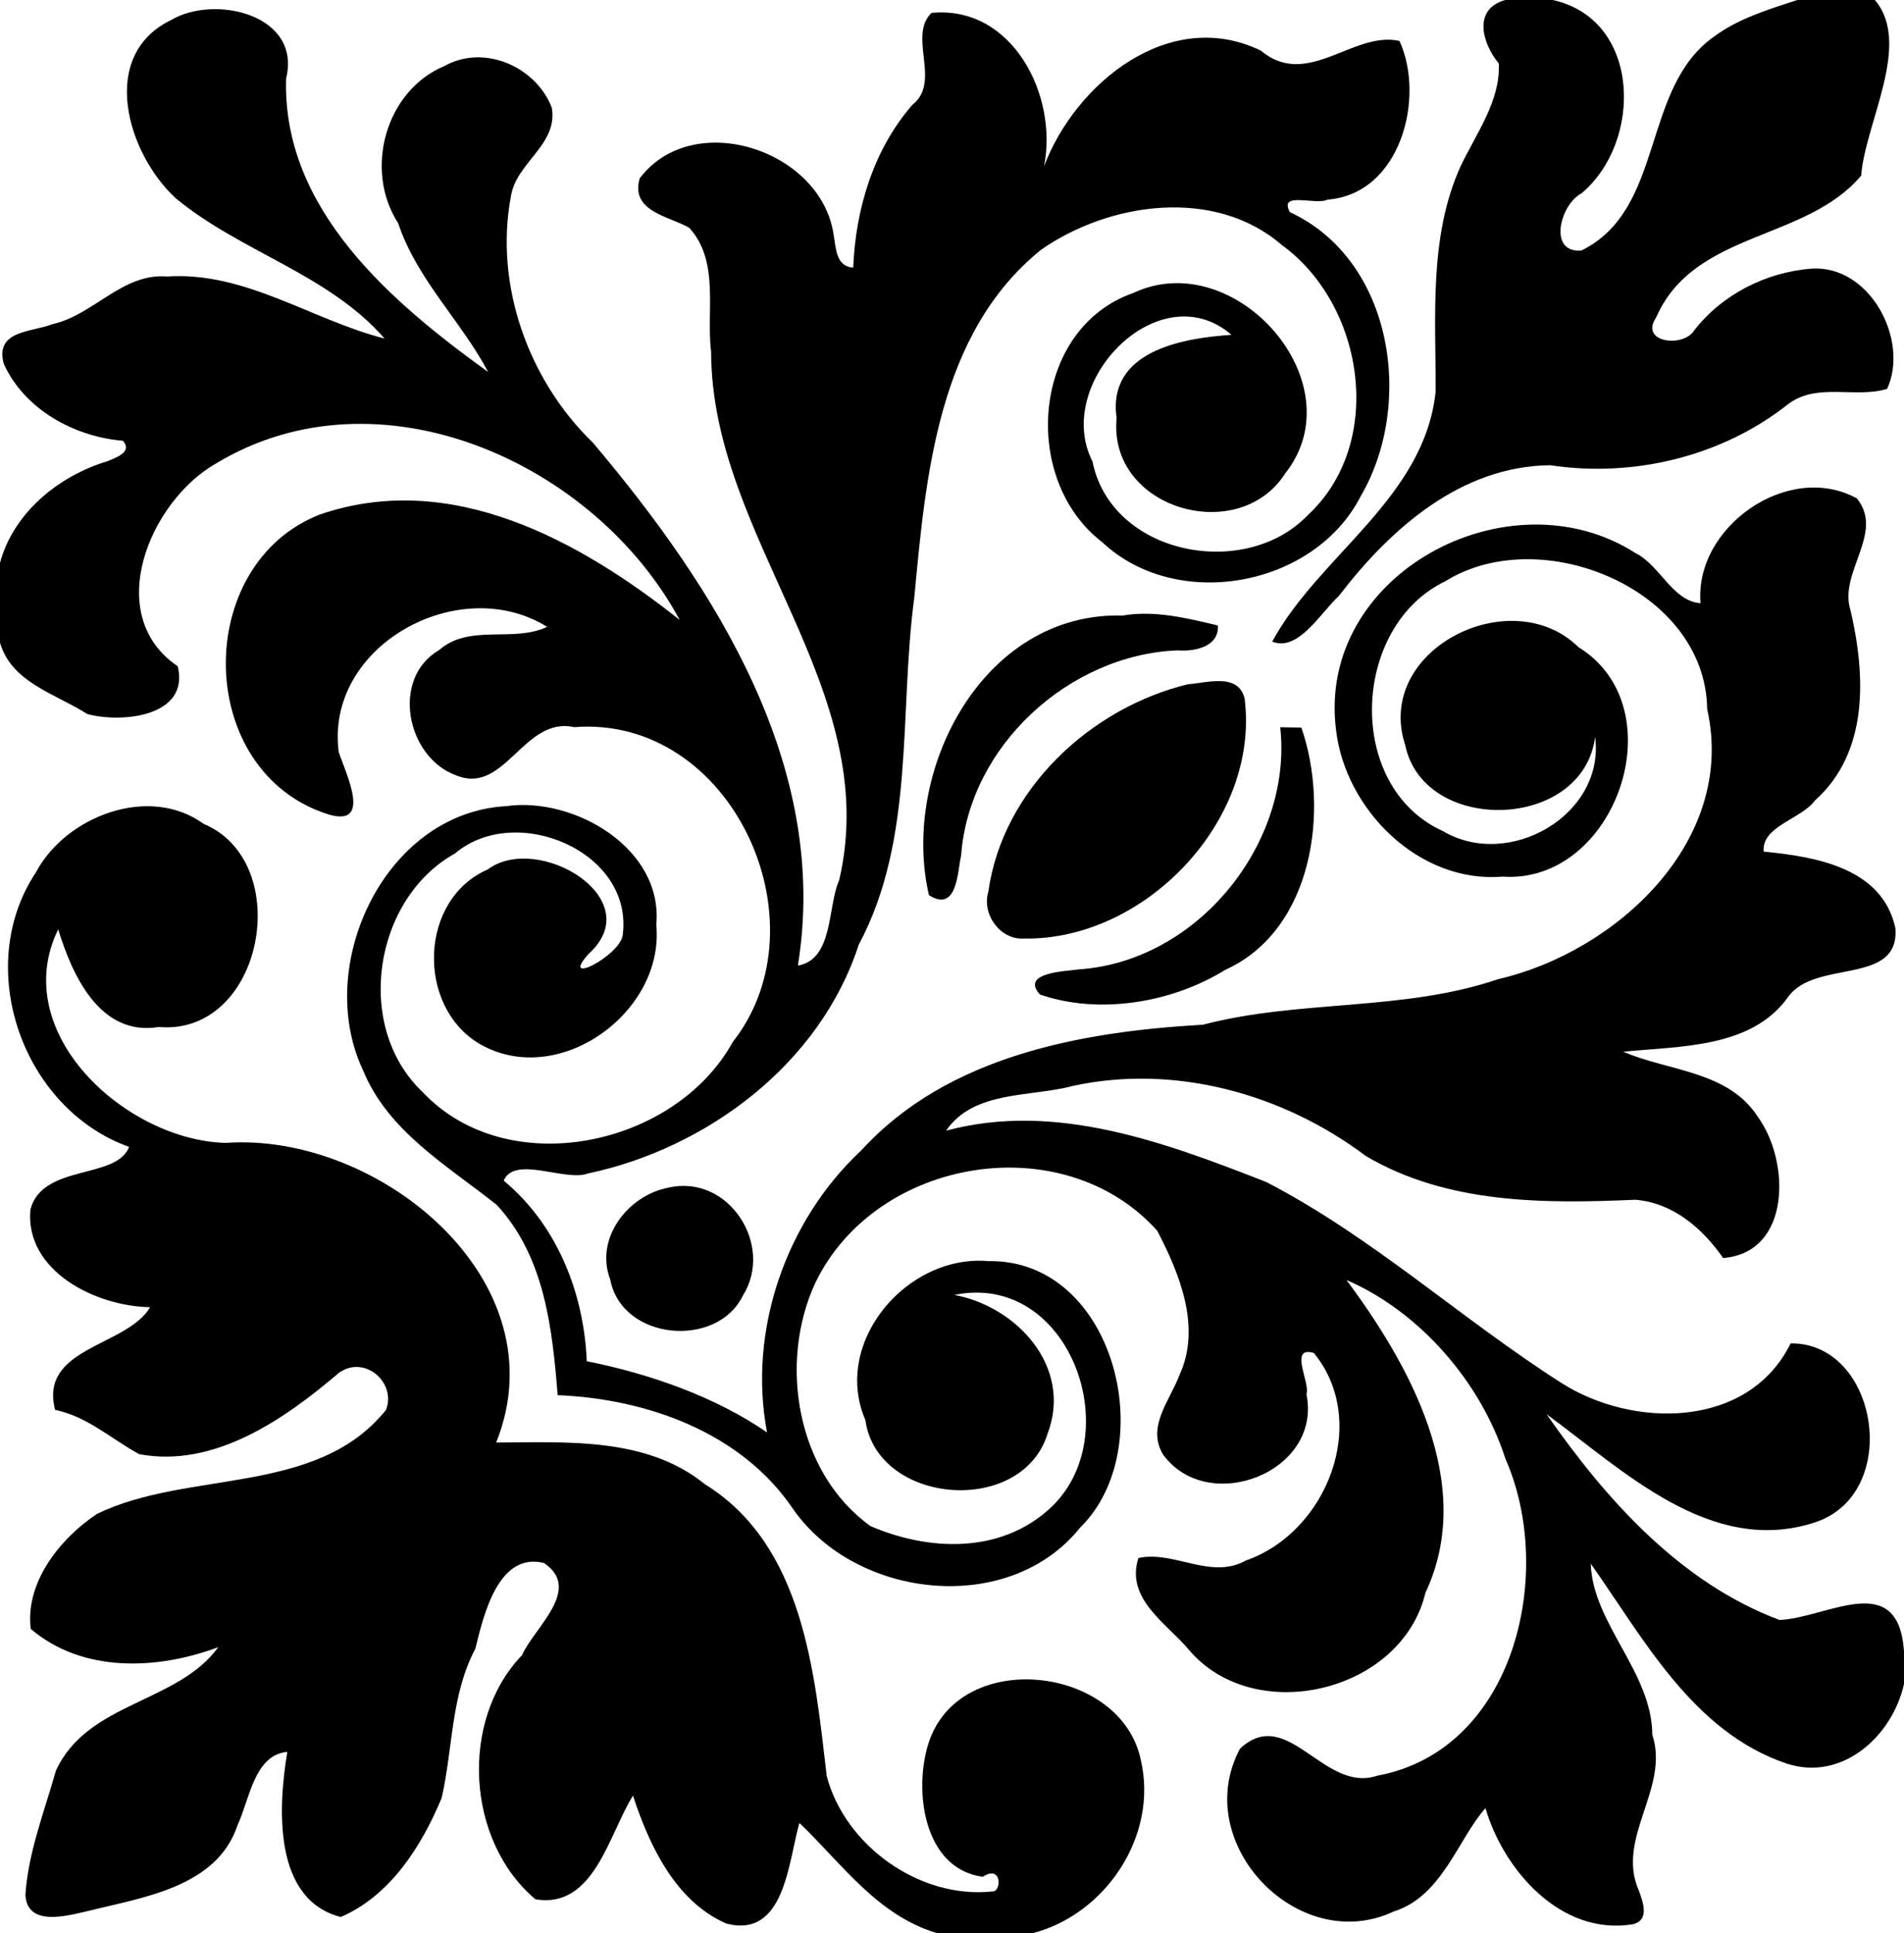 <?xml version="1.0" encoding="UTF-8"?>
<!DOCTYPE svg  PUBLIC '-//W3C//DTD SVG 1.1//EN'  'http://www.w3.org/Graphics/SVG/1.1/DTD/svg11.dtd'>
<svg width="469pt" height="476pt" version="1.1" viewBox="0 0 469 476" xmlns="http://www.w3.org/2000/svg">
<path d="m370.76 0h11.71c21.83 4.82 22.21 34.86 7.13 47.58-5.28 2.69-8.43 14.79-0.05 14.1 20.67-10.17 14.62-39.9 32.58-52.61 6.09-4.55 13.47-6.72 20.58-9.07h19.11c9.22 10.82-2.38 30.24-3.37 43.24-13.68 16.24-41.16 13.53-50.51 34.94-4.17 6.13 6.61 7.53 9.36 3.2 6.9-8.91 17.71-14.35 28.9-15.24 14.42-0.95 24.14 17.6 18.65 29.6-7.72 2.42-17.27-1.62-24.36 3.74-16.27 12.91-38.16 18.18-58.62 15.07-22.05 0.2-39.45 15.69-52.09 32.2-4.46 4.06-9.97 13.82-16.41 11.23 11.57-21.3 37.47-35.27 40.26-61.55 0.06-18.5-1.72-38.22 6.2-55.61 3.83-7.97 9.82-16.14 9.36-25.19-4.01-4.82-6.56-13.33 1.57-15.63z"/>
<path d="m42.17 4.92c10.65-6.32 32.22-1.36 28.3 14.45-0.95 32.34 26.2 55.22 49.77 72.22-6.55-12.43-17.56-22.8-22.16-36.63-8.47-13.08-3.19-32.62 11.41-38.71 9.86-5.5 22.61 0.26 26.44 10.29 1.54 9.15-8.74 13.4-10.07 21.76-4.13 21.83 4.29 45.33 20.17 60.68 30.13 35.65 58.47 79.78 50.51 128.77 8.85-1.55 7.26-14.65 10.17-21.01 11.01-47.21-31.43-84-31.54-130.03-1.26-10.08 2.17-22.35-5.39-30.62-4.99-2.9-14.56-3.97-12.2-12.19 13.14-17.32 44.55-7.04 47.73 13.7 0.64 3.39 0.5 8 4.86 8.29 0.59-14.46 4.97-29.04 14.59-40.1 7.2-5.62-1.22-16.91 4.69-22.61 19.94-1.95 31.23 20.38 27.72 37.77 7.74-20.47 30.97-39.38 53.41-28.48 11.49 9.61 22.72-4.94 34.14-2.39 6.41 13.94 0.3 37.67-17.69 39.07-2.92 1.48-12.17-2.18-9.3 3.08 25.51 11.84 30.7 47.36 17.42 69.99-11.43 22.34-45.33 28.52-63.66 11.26-20.22-15.49-17.33-52.68 7.72-61.36 25.07-11.74 55.01 22.23 37.35 44.47-11.47 17.94-43.64 8.75-41.51-13.63-2.36-16.55 16.16-19.69 28.29-20.52-17.77-15.34-44.13 11.76-34.23 31.2 4.65 23.02 37.46 29.29 52.92 13.31 19.34-17.79 14.11-51.86-6.32-66.65-16.52-14.25-42.42-10.53-59.24 1.17-25.43 20.51-28.42 55.52-31.26 85.67-3.82 28.43 0.3 59.33-13.68 85.46-9.5 29.3-37.33 50.14-66.74 56.34-5.53 2.08-18.04-4.56-20.71 1.76 13.13 10.89 19.77 27.64 20.45 44.46 15.57 3.1 31.66 8.75 44.41 17.53-4.76-25.04 4.63-52.14 23.26-69.49 21.24-23.23 54.1-29.18 84.06-30.89 23.99-6.25 49.27-3.23 72.82-11.23 29.02-6.71 58.75-33.98 51.44-66.48-0.4-29.59-40.99-46.11-64.48-31.5-23.27 11.15-24.74 50.64-0.63 61.52 16.19 9.64 40-3.88 37.51-23.19-2.96 23.16-42.18 24.13-46.78 2.04-7.73-23.49 26.09-40.43 42.66-24.14 24.36 14.99 9.18 58.46-18.71 56.51-20.55 1.72-38.74-16.53-40.99-36.13-4.88-38.4 42.61-63.49 73.76-43.53 6.07 3.01 9.11 11.85 16.02 12.34-1.56-18.81 21.65-35.03 38.49-25.82 6.94 8.46-4.52 18.23-1.56 27.5 3.74 16.02 4.59 34.95-8.72 46.88-3.51 4.7-13.19 6.32-12.65 12.6 12.67 1.24 29.13 3.91 32.43 18.77 1.2 14.36-19.67 7.61-26.4 17-8.98 12.7-26.76 12.1-40.62 13.5 11.16 4.83 25.87 4.68 33.15 16.05 7.91 10.78 8.34 33.39-8.55 34.75-5.1-7.35-12.4-13.61-21.64-14.35-22.59 1-46.4 1.03-66.42-10.8-20.29-15.27-46.94-22.67-72.08-17.24-10.26 2.82-24.42 1-31.26 11.03 27-7.24 54.01 2.94 78.88 12.65 26.12 13.52 47.89 33.64 72.56 49.39 17.58 11.3 46.13 11.5 56.59-9.66 21.63-0.28 27.65 37.25 5.74 44.15-25.54 8.17-47-12.93-65.87-26.72 14.65 20.99 32.88 41.48 57.37 50.66 11.61-0.42 29.3-12.75 30.68 7.75v8.01c-2.78 12.68-15.16 24.2-29.01 19.57-23.02-7.81-35.13-30.76-48.15-49.19 0.5 14.88 15.06 26.62 15.17 42.15 4.31 13.14-8.96 25.31-3.39 38.18 1.04 2.85 2.86 7.39-1.4 8.46-17.93 2.94-31.98-13.66-36.31-28.59-6.69 7.46-10.68 21.75-22.58 25.43-23.41 11.09-50.32-16.73-37.9-40.06 11.75-11 20.62 11.03 33.77 6.65 34.07-6.27 44-50.12 31.6-78.1-6.08-18.97-21.25-36.25-39.13-43.96 15.29 20.54 32.11 50.17 19.46 76.98-5.82 24.58-42.17 33.2-58.33 14.01-5.48-6.53-15.62-12.49-12.38-22.53 8.71-1.94 17.83 5.46 26.48 0.6 19.98-6.95 30.63-34.1 16.74-51.09-6.31-1.86-0.8 7.44-1.83 10.14 3.93 19.23-24.3 30.06-35.33 14.84-4.13-6.87 1.79-13.37 4.08-19.62 5.38-11.7 0.03-24.85-5.5-35.45-23.06-25.72-69.21-18.22-84.21 12.79-9.17 19.75-4.65 46.87 13.6 59.94 14.32 6.15 31.85 6.83 44.04-4.25 19.65-17.77 5.04-58.56-23.4-52.68 15.36 2.85 29.14 17.69 22.99 34.07-6.27 20.55-42.01 17.67-44.92-3.27-8.28-19.17 10.3-40.9 30.34-39.13 31.18-0.48 42.59 46.02 22.54 65.64-17.47 21.8-55.12 17.65-70.64-4.54-12.74-18.9-36.02-27.2-58.03-28.09-1.32-16.34-3.18-34.13-15.03-46.87-12.12-9.64-26.77-18.08-32.9-33.1-12.22-25.71 5.27-63.38 35.2-65.06 16.81-2.38 38.79 10.42 37.02 29.22 2.1 21.6-24.21 40.56-43.57 29.29-15.52-9.18-14.96-35.53 2.05-42.92 12.32-9.21 39.93 7.21 24.83 20.81-7.34 8.17 7.83 0.42 8.42-4.66 2.73-20.6-26.38-32.74-41.3-20.1-20.12 11.19-24.98 42.68-7.99 58.75 20.9 22.21 62.15 13.5 76.39-12.31 23.16-29.41-0.24-80.57-39.06-77.53-12.4-2.77-17.03 16.78-29.01 11.89-12.33-4.43-16.19-23.93-4.29-30.84 7.52-6.61 18.19-1.77 26.65-5.74-21.65-13.49-54.76 4.6-51.35 30.81 1.76 5.27 8.44 18.77-2.7 15.31-32.91-10.55-33.35-61.49-1.98-73.77 32.34-11.14 64.04 6.39 88.67 25.94-20.87-38.8-74.12-62.78-114.24-38.5-16.3 9.27-28.06 37.25-9.39 49.92 2.99 12.49-13.96 14-22.26 11.76-7.78-4.99-18.69-7.73-21.53-17.58v-19.66c3.37-12.4 14.46-21.39 26.43-25.01 2.09-0.88 6.3-2.24 3.86-5.04-12.06-1-24.27-7.76-29.35-18.92-2.31-8.37 6.97-7.78 11.9-9.78 10.2-2.21 17.27-12.65 28.32-11.75 19.28-1.27 35.54 10.66 53.57 15.28-13.89-15.95-35.54-21.33-51.5-34.6-11.92-11.02-19.09-35.14-1.06-43.84z"/>
<path d="m276.54 151.56c7.9-1.35 15.81 0.63 23.46 2.45 0.28 5.32-5.81 6.45-9.93 6.12-26.8 1.07-51.37 23.63-53.32 50.49-0.89 3.75-0.89 14.28-7.93 9.78-7.05-30.3 13.09-69.82 47.72-68.84z"/>
<path d="m292.63 168.47c4.64-0.3 12.38-2.91 13.95 3.54 3.79 30.01-24.59 59.61-54.39 59.08-5.86 0.36-10.41-6.05-8.74-11.52 3.49-25.16 25.18-45.3 49.18-51.1z"/>
<path d="m315.35 179.06c1.3 0.02 3.91 0.07 5.21 0.09 6.99 20.17 2.94 49.81-18.72 59.63-13.1 8.1-30.99 11.15-45.67 6.09-5.01-5.51 6.66-5.72 9.49-6.18 29.67-1.97 52.82-31.46 49.69-59.63z"/>
<path d="m8.84 214.81c7.35-13.86 27.89-21.72 41.31-11.96 22.65 9.46 14.76 52.23-11.04 50.02-14.57 2.38-21.33-12.86-24.78-24.04-12.47 25.56 16.83 52 41.28 52.57 37.71-2.67 82.63 33.96 66.6 73.78 17.38-0.06 36.99-1.42 51.39 10.24 24.31 15.04 27.04 46.21 30.04 71.88 4.51 17.16 22.92 30.32 40.75 28.41 2.36 0.23 2.49-6.77-2.28-3.61-14.82-1.97-17.1-21.65-13.33-33.09 7.76-23.48 47.43-18.92 52.23 4.35 4.33 18.49-8.55 37.96-26.68 42.64h-23.44c-14.81-4.38-23.5-17.15-33.97-27.15-2.75 9.35-3.53 28.59-18.06 24.75-12.46-5.47-18.92-19.17-22.94-31.48-6.02 9.6-9.57 27.92-24.01 25.53-17.11-14.35-18.74-44.08-3.34-60.1 3.1-6.9 14.98-16.29 5.42-22.71-11.2-2.78-14.89 12.79-16.89 21.08-6.07 11.43-5.5 24.51-8.31 36.77-4.95 11.91-12.68 24.09-24.86 29.31-16.71-4.3-15.44-27-13.16-40.65-8.17 0.69-9.33 11.86-12.27 18.06-5.09 15.37-23.62 17.8-37.04 21.17-4.98 1.12-14.75 3.91-15.2-4.02 0.67-10.43 4.7-20.61 7.52-30.61 7.83-16.97 29.9-16.51 39.99-30.39-15.02 5.63-33.47 6.38-46.2-4.5-1.42-11.41 7.2-22.24 16.31-28.31 22.56-10.94 54.09-4.34 71.19-25.59 2.65-6.74-5.28-13.69-11.61-9.12-13.35 11.37-30.69 23.49-49.19 20-6.84-3.74-12.73-9.25-20.7-10.91-4-15.48 17.68-15.53 23.41-25.28-13.28-0.18-30.84-8.82-29.5-24.02 2.99-11.36 21.2-7.32 24.33-15.44-26.25-9.36-38.55-44.17-22.97-67.58z"/>
<path d="m164.56 292.44c14.85-3.49 26.22 14.08 18.44 26.55-6.34 13.11-29.8 11.13-32.68-3.93-3.9-10.13 4.35-20.71 14.24-22.62z"/>
</svg>
